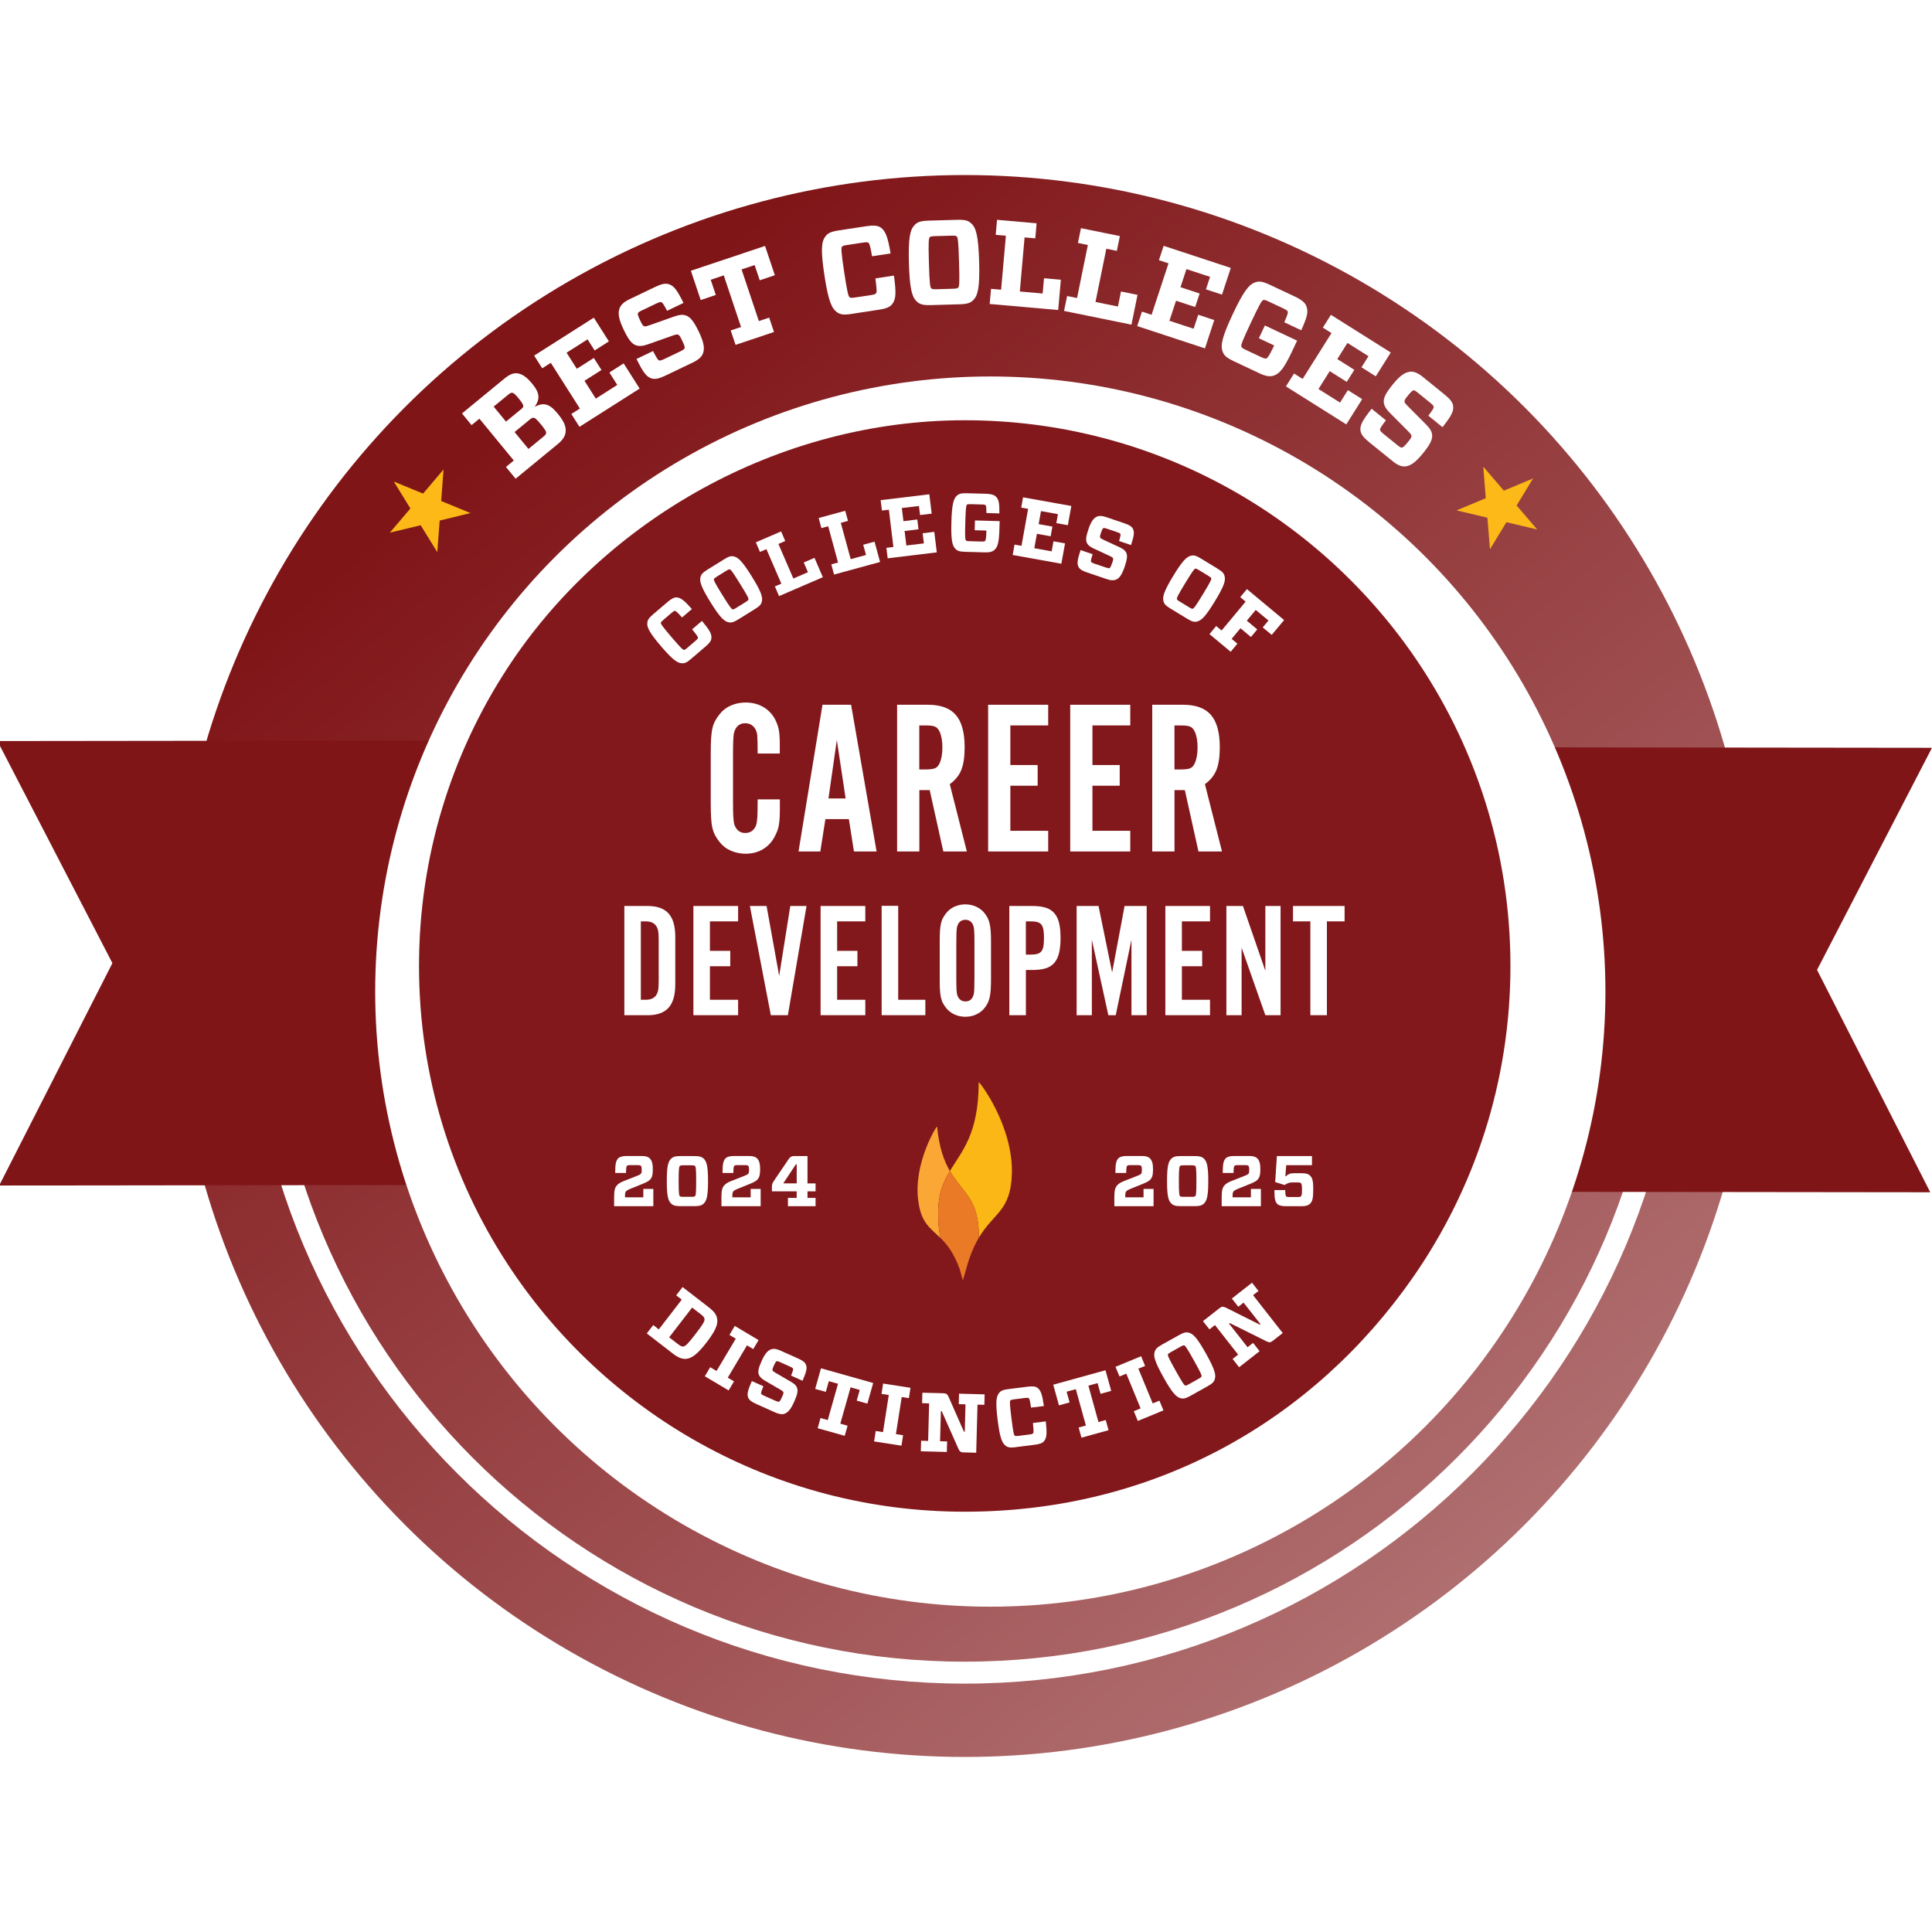 <?xml version="1.0" encoding="UTF-8"?>
<svg xmlns="http://www.w3.org/2000/svg" xmlns:xlink="http://www.w3.org/1999/xlink" version="1.1" viewBox="0 0 500 500">
  <defs>
    <style>
      .cls-1 {
        fill: #ea7a26;
      }

      .cls-2 {
        fill: url(#linear-gradient);
      }

      .cls-3 {
        fill: #fcb918;
      }

      .cls-4 {
        fill: #fbb715;
      }

      .cls-5 {
        fill: #801518;
      }

      .cls-6, .cls-7 {
        fill: #fff;
      }

      .cls-8 {
        fill: #faa735;
      }

      .cls-7 {
        filter: url(#drop-shadow-1);
      }

      .cls-9 {
        fill: none;
        fill-rule: evenodd;
        stroke: #fff;
        stroke-miterlimit: 10;
        stroke-width: 5.68px;
      }

      .cls-10 {
        fill: #82181c;
      }
    </style>
    <linearGradient id="linear-gradient" x1="2865.37" y1="423.14" x2="3128.99" y2="109.9" gradientTransform="translate(3260.75) rotate(-180) scale(1 -1)" gradientUnits="userSpaceOnUse">
      <stop offset="0" stop-color="#b27374"/>
      <stop offset="1" stop-color="#801518"/>
    </linearGradient>
    <filter id="drop-shadow-1" filterUnits="userSpaceOnUse">
      <feOffset dx="6.62" dy="6.62"/>
      <feGaussianBlur result="blur" stdDeviation="4.73"/>
      <feFlood flood-color="#231f20" flood-opacity=".5"/>
      <feComposite in2="blur" operator="in"/>
      <feComposite in="SourceGraphic"/>
    </filter>
  </defs>
  <!-- Generator: Adobe Illustrator 28.6.0, SVG Export Plug-In . SVG Version: 1.2.0 Build 709)  -->
  <g>
    <g id="Layer_1">
      <g>
        <circle class="cls-2" cx="249.67" cy="250" r="204.7"/>
        <path class="cls-9" d="M432.55,250c0,101-81.88,182.88-182.88,182.88s-182.88-81.88-182.88-182.88"/>
        <g>
          <path class="cls-5" d="M500,193.53l-291.86-.34c20.02,14.43,31.94,32.51,31.94,52.13,0,24.87-19.14,47.26-49.68,62.88l309.15.36-29.3-57.55,29.75-57.49Z"/>
          <path class="cls-5" d="M-.66,191.78l291.86-.34c-20.02,14.43-31.94,32.51-31.94,52.13,0,24.87,19.14,47.26,49.68,62.88L-.21,306.81l29.3-57.55L-.66,191.78Z"/>
        </g>
        <g>
          <circle class="cls-7" cx="249.67" cy="250" r="159.19"/>
          <g>
            <path class="cls-10" d="M365.7,169.46c-25.51-36.68-67.97-60.7-116.03-60.7s-93.29,25.62-118.47,64.34c-14.39,22.13-22.76,48.54-22.76,76.9s8.37,54.77,22.76,76.89c25.18,38.73,68.84,64.34,118.47,64.34s90.51-24.02,116.03-60.69c15.89-22.84,25.2-50.6,25.2-80.54s-9.32-57.7-25.2-80.54"/>
            <path class="cls-4" d="M253.32,320.32c3.87-6.5,8.22-6.85,8.55-16.41.42-12.62-8.57-24.26-8.58-23.82-.03,13.46-4.38,17.83-7.46,22.96,2.88,5,6.55,6.76,7.32,13.69.15,1.33.2,2.51.18,3.58"/>
            <path class="cls-8" d="M245.82,303.06c-1.49-2.58-2.76-6.02-3.3-11.5-.03-.35-6.15,9.36-4.89,19.13.76,5.89,3.08,7.06,5.74,9.69-.39-1.86-.61-4.1-.58-6.83.06-4.73,1.36-7.71,3.02-10.48"/>
            <path class="cls-1" d="M253.15,316.75c-.77-6.93-4.45-8.69-7.32-13.69-1.65,2.77-2.95,5.75-3.02,10.48-.03,2.73.19,4.98.58,6.83,1.65,1.63,3.44,3.79,5,8.13l.81,2.89s.48-1.7.75-2.65c.05-.16.09-.32.14-.47.02-.08.03-.13.04-.15.95-3.39,2.04-5.86,3.19-7.79.02-1.07-.03-2.25-.17-3.58"/>
            <path class="cls-6" d="M173.18,346.1l2.18,1.68c.72.56,1.05.73,1.49.69.55-.07,1.17-.66,3.15-3.23,1.98-2.57,2.4-3.32,2.33-3.87-.06-.46-.31-.73-1.03-1.29l-2.18-1.68-5.94,7.7h0ZM185.62,341.43c.18,1.37-.48,3.03-2.78,6.01-2.29,2.97-3.74,4.03-5.11,4.21-1.16.15-2.16-.25-3.69-1.42l-6.65-5.14,1.67-2.16,1.44,1.11,5.94-7.7-1.44-1.11,1.65-2.14,6.65,5.14c1.53,1.18,2.18,2.03,2.31,3.21h0Z"/>
            <polygon class="cls-6" points="189.96 357.5 188.57 359.84 182.41 356.18 183.8 353.83 185.44 354.81 190.42 346.45 188.78 345.48 190.16 343.15 196.32 346.82 194.94 349.14 193.32 348.18 188.34 356.54 189.96 357.5 189.96 357.5"/>
            <path class="cls-6" d="M203.09,365.86c-.6.23-1.34.18-2.45-.31l-4.98-2.23c-1.17-.52-1.77-.98-2.04-1.65-.32-.83-.13-1.77.95-4.25l3,1.34c-.57,1.38-.65,1.73-.59,1.9.07.17.24.32.83.58l2.79,1.25c.57.26.83.32,1.02.27.21-.1.42-.45.79-1.28.31-.69.4-.96.31-1.22-.06-.17-.32-.35-.84-.66l-3.86-2.25c-.9-.52-1.39-.98-1.64-1.59-.29-.79-.1-1.68.74-3.56.79-1.76,1.49-2.63,2.4-2.98.6-.23,1.36-.18,2.41.29l4.62,2.07c1.19.53,1.79.99,2.03,1.62.33.86.17,1.69-.88,4.14l-2.98-1.34c.52-1.26.59-1.59.51-1.79-.06-.17-.23-.29-.78-.54l-2.57-1.15c-.51-.23-.72-.3-.89-.23-.2.08-.41.43-.74,1.18-.31.69-.4.96-.3,1.2.06.19.26.31.84.66l3.86,2.25c.91.52,1.38.95,1.61,1.55.29.77.13,1.72-.71,3.6-.85,1.9-1.55,2.77-2.46,3.12h0Z"/>
            <polygon class="cls-6" points="219.35 368.97 218.61 371.59 211.61 369.62 212.35 366.99 214.22 367.52 216.88 358.12 214.5 357.45 213.72 360.22 210.97 359.45 212.47 354.11 225.98 357.92 224.47 363.26 221.72 362.48 222.5 359.71 220.13 359.04 217.47 368.44 219.35 368.97 219.35 368.97"/>
            <polygon class="cls-6" points="233.72 371.44 233.3 374.14 226.22 373.04 226.64 370.34 228.52 370.63 230.02 361.03 228.14 360.73 228.55 358.06 235.63 359.16 235.22 361.84 233.36 361.55 231.86 371.15 233.72 371.44 233.72 371.44"/>
            <path class="cls-6" d="M249.89,363.44l-1.76-.05.07-2.71,6.62.18-.07,2.71-1.77-.05-.34,12.45-3.23-.09c-.82-.02-1.06-.22-1.38-.95l-4.31-9.71h-.22s-.21,7.77-.21,7.77l1.82.05-.07,2.73-6.73-.18.07-2.73,1.82.05.26-9.72-1.82-.05.07-2.71,5.41.14c.8.02,1.03.22,1.38.95l3.96,8.99h.22s.19-7.07.19-7.07h0Z"/>
            <path class="cls-6" d="M262.84,374.54c-1.42.18-2.02.05-2.6-.4-.92-.71-1.48-2.06-2.05-6.66-.58-4.62-.36-6.06.35-6.96.45-.58,1.01-.85,2.43-1.02l4.94-.62c1.33-.17,2.11-.09,2.64.33.84.66,1.21,1.83,1.61,4.67l-3.33.41c-.27-1.84-.39-2.29-.59-2.44-.14-.11-.34-.13-.94-.06l-2.86.36c-.67.08-.83.15-.97.29-.15.22-.19.77.29,4.59.47,3.8.65,4.35.84,4.5.17.13.35.15,1.01.07l2.86-.36c.62-.08.79-.16.9-.31.15-.19.15-.54-.05-2.66l3.33-.42c.32,2.95.28,4.2-.4,5.05-.43.58-1.16.84-2.49,1.01l-4.92.61h0Z"/>
            <polygon class="cls-6" points="286.16 367.5 286.89 370.13 279.88 372.07 279.15 369.44 281.03 368.92 278.42 359.51 276.04 360.17 276.81 362.94 274.06 363.71 272.58 358.36 286.1 354.62 287.58 359.96 284.82 360.72 284.05 357.95 281.68 358.61 284.28 368.02 286.16 367.5 286.16 367.5"/>
            <polygon class="cls-6" points="300.06 362.49 301.1 365.01 294.47 367.74 293.43 365.22 295.19 364.49 291.49 355.5 289.73 356.23 288.69 353.73 295.32 350.99 296.35 353.5 294.61 354.21 298.32 363.2 300.06 362.49 300.06 362.49"/>
            <path class="cls-6" d="M306.72,358.56c.21.06.38.01.96-.32l2.51-1.41c.57-.32.72-.45.76-.64.09-.25-.11-.78-1.98-4.13-1.88-3.36-2.22-3.79-2.49-3.87-.18-.05-.37,0-.94.32l-2.51,1.41c-.59.33-.72.45-.78.64-.06.26.11.78,2,4.15,1.88,3.37,2.24,3.79,2.47,3.85h0ZM305.14,345.52c1.27-.71,1.85-.81,2.56-.61,1.11.3,2.14,1.34,4.41,5.4,2.26,4.05,2.61,5.46,2.29,6.58-.2.71-.6,1.15-1.86,1.86l-4.46,2.49c-1.25.7-1.85.81-2.56.61-1.12-.32-2.15-1.35-4.41-5.4-2.27-4.07-2.62-5.48-2.29-6.58.2-.71.62-1.16,1.86-1.86l4.46-2.49h0Z"/>
            <path class="cls-6" d="M321.85,337.11l-1.38,1.08-1.67-2.13,5.22-4.09,1.67,2.13-1.4,1.09,7.68,9.8-2.54,1.99c-.65.51-.95.5-1.67.15l-9.52-4.73-.17.14,4.8,6.12,1.43-1.12,1.68,2.15-5.3,4.15-1.68-2.15,1.43-1.12-6-7.65-1.43,1.12-1.67-2.13,4.26-3.34c.63-.49.94-.49,1.67-.15l8.78,4.4.17-.13-4.37-5.57h0Z"/>
            <path class="cls-6" d="M178.82,170.55c-1.09.93-1.66,1.16-2.39,1.1-1.16-.09-2.37-.91-5.38-4.43-3.02-3.54-3.64-4.87-3.53-6.01.06-.73.38-1.26,1.46-2.19l3.79-3.23c1.02-.87,1.71-1.23,2.38-1.18,1.07.08,2.02.87,3.91,3.01l-2.55,2.18c-1.24-1.39-1.59-1.69-1.83-1.71-.18-.01-.36.08-.82.47l-2.19,1.87c-.51.44-.61.58-.65.78,0,.26.26.74,2.77,3.68,2.49,2.91,2.94,3.27,3.18,3.29.21.02.37-.06.88-.5l2.19-1.87c.48-.41.57-.57.58-.75.02-.24-.17-.54-1.5-2.19l2.55-2.18c1.89,2.29,2.55,3.35,2.44,4.43-.04.72-.51,1.34-1.53,2.21l-3.77,3.22h0Z"/>
            <path class="cls-6" d="M189.57,157.69c.21.05.38,0,.95-.36l2.45-1.52c.55-.34.69-.48.73-.68.08-.25-.15-.77-2.17-4.03-2.03-3.28-2.39-3.69-2.66-3.75-.18-.04-.37.02-.92.37l-2.45,1.52c-.57.35-.69.48-.75.67-.04.26.15.77,2.18,4.05,2.03,3.27,2.41,3.68,2.65,3.73h0ZM187.4,144.74c1.23-.76,1.81-.9,2.53-.73,1.12.25,2.19,1.24,4.65,5.2,2.44,3.94,2.85,5.34,2.59,6.47-.17.71-.54,1.18-1.78,1.94l-4.34,2.69c-1.21.75-1.81.89-2.53.73-1.13-.27-2.21-1.26-4.65-5.19-2.45-3.96-2.86-5.36-2.59-6.47.17-.72.56-1.19,1.78-1.94l4.34-2.69h0Z"/>
            <polygon class="cls-6" points="198.35 142.12 196.68 142.84 195.61 140.36 202.15 137.53 203.22 140.01 201.45 140.78 205.32 149.72 209.1 148.09 208.01 145.57 210.79 144.37 212.95 149.38 201.62 154.27 200.54 151.77 202.21 151.05 198.35 142.12 198.35 142.12"/>
            <polygon class="cls-6" points="214.34 136.2 212.58 136.67 211.87 134.06 218.74 132.19 219.46 134.8 217.6 135.31 220.16 144.71 224.13 143.63 223.4 140.98 226.33 140.18 227.76 145.44 215.85 148.69 215.14 146.06 216.89 145.58 214.34 136.2 214.34 136.2"/>
            <polygon class="cls-6" points="228.24 132.13 227.91 129.44 240.51 127.92 241.12 132.93 238.11 133.29 237.82 130.95 233.39 131.48 233.81 134.88 237.4 134.44 237.7 136.98 234.11 137.42 234.56 141.18 239.1 140.63 238.78 138.01 241.79 137.64 242.44 142.95 229.73 144.49 229.4 141.78 231.21 141.56 230.04 131.91 228.24 132.13 228.24 132.13"/>
            <path class="cls-6" d="M255.28,132.78c0-1.52-.06-1.84-.2-2.02-.13-.11-.3-.18-.95-.2l-2.9-.08c-.67-.02-.85.02-1,.14-.2.21-.31.88-.41,4.6-.11,3.7-.04,4.42.15,4.62.15.16.32.2.99.22l3.01.09c.61.02.82-.02.98-.17.15-.15.28-.75.32-2.24v-.43s-3.02-.09-3.02-.09l.07-2.53,6.39.18-.06,2.06c-.1,3.48-.46,4.6-1.24,5.34-.58.55-1.32.72-2.62.68l-5.04-.14c-1.43-.04-2.01-.25-2.51-.79-.8-.85-1.15-2.26-1.02-6.9.13-4.65.56-6.05,1.41-6.83.53-.5,1.12-.68,2.55-.64l5,.14c1.34.04,2.11.28,2.56.74.74.76.93,1.61.9,4.34l-3.36-.1h0Z"/>
            <polygon class="cls-6" points="264.29 131.37 264.77 128.71 277.26 130.95 276.36 135.92 273.38 135.38 273.79 133.06 269.41 132.27 268.8 135.64 272.36 136.28 271.91 138.79 268.35 138.15 267.68 141.88 272.17 142.69 272.64 140.09 275.63 140.63 274.68 145.89 262.08 143.63 262.56 140.94 264.36 141.26 266.08 131.69 264.29 131.37 264.29 131.37"/>
            <path class="cls-6" d="M288.91,149.96c-.58.28-1.32.31-2.46-.08l-5.17-1.75c-1.21-.41-1.85-.81-2.18-1.45-.39-.8-.3-1.75.55-4.32l3.12,1.06c-.44,1.43-.49,1.78-.41,1.94.08.17.26.3.88.51l2.89.98c.6.2.86.24,1.04.17.2-.12.37-.49.67-1.35.24-.72.31-.99.19-1.24-.08-.16-.35-.32-.9-.58l-4.05-1.88c-.95-.44-1.48-.84-1.78-1.43-.36-.76-.26-1.67.4-3.61.62-1.82,1.23-2.76,2.11-3.19.58-.29,1.34-.3,2.42.07l4.8,1.63c1.23.42,1.87.82,2.17,1.42.41.82.33,1.67-.49,4.2l-3.1-1.05c.4-1.31.44-1.64.35-1.83-.08-.16-.25-.27-.83-.46l-2.67-.9c-.53-.18-.75-.23-.91-.15-.19.09-.37.47-.63,1.25-.24.72-.31.99-.18,1.22.07.19.29.28.9.58l4.05,1.88c.95.44,1.46.82,1.75,1.39.37.74.29,1.7-.37,3.65-.67,1.97-1.28,2.9-2.16,3.34h0Z"/>
            <path class="cls-6" d="M304.56,154.99c.05.21.18.34.75.69l2.46,1.5c.56.34.74.4.94.34.26-.05.62-.48,2.62-3.76,2-3.29,2.21-3.8,2.15-4.07-.04-.18-.19-.32-.74-.65l-2.46-1.5c-.57-.35-.74-.4-.94-.37-.25.08-.62.48-2.63,3.78-2,3.29-2.19,3.81-2.13,4.05h0ZM315.14,147.2c1.24.75,1.62,1.21,1.79,1.93.29,1.11-.11,2.52-2.53,6.49-2.41,3.96-3.47,4.96-4.6,5.23-.72.17-1.3.05-2.54-.71l-4.37-2.66c-1.22-.74-1.62-1.21-1.79-1.93-.27-1.13.12-2.54,2.53-6.5,2.42-3.98,3.49-4.98,4.61-5.23.71-.17,1.31-.04,2.53.71l4.37,2.66h0Z"/>
            <polygon class="cls-6" points="320.97 154.54 322.71 152.46 332.32 160.47 329.12 164.31 326.79 162.37 328.28 160.59 324.98 157.85 322.67 160.63 325.38 162.89 323.74 164.85 321.03 162.59 318.74 165.34 320.24 166.58 318.5 168.68 313.01 164.11 314.75 162.01 316.15 163.17 322.37 155.7 320.97 154.54 320.97 154.54"/>
            <path class="cls-6" d="M196.08,195.03c0-1.1-.01-2.07-.03-2.9-.02-.83-.05-1.48-.08-1.94-.11-.91-.45-1.64-1-2.19-.55-.55-1.24-.83-2.08-.83-1.56,0-2.54.87-2.96,2.61-.15.64-.23,2.51-.23,5.61v12.02c0,1.89.03,3.28.09,4.17.06.89.16,1.54.31,1.96.53,1.36,1.46,2.04,2.79,2.04.83,0,1.53-.28,2.08-.85.55-.57.86-1.35.94-2.33.08-.53.12-1.37.14-2.5.02-1.14.03-2.14.03-3.02h5.75v2.5c0,.87-.02,1.64-.06,2.31-.04.66-.1,1.27-.2,1.82-.09.55-.23,1.05-.4,1.51-.17.45-.39.93-.65,1.43-.72,1.42-1.74,2.52-3.05,3.31-1.31.79-2.82,1.18-4.53,1.18-1.33,0-2.59-.26-3.77-.77-1.19-.51-2.16-1.26-2.93-2.25-.46-.57-.84-1.14-1.15-1.71-.31-.57-.55-1.22-.72-1.96-.17-.74-.29-1.62-.34-2.65-.06-1.02-.09-2.28-.09-3.76v-12.87c0-1.48.03-2.74.09-3.79.06-1.04.17-1.94.34-2.68.17-.74.41-1.4.72-1.96.31-.57.69-1.14,1.15-1.71.77-.99,1.74-1.74,2.93-2.25,1.18-.51,2.44-.77,3.77-.77,1.67,0,3.16.36,4.47,1.09,1.31.73,2.34,1.76,3.1,3.11.49.92.83,1.84,1.02,2.77.19.93.28,2.23.28,3.9v2.33h-5.75Z"/>
            <path class="cls-6" d="M216.57,191.5l-2.16,15.14h4.44l-2.28-15.14h0ZM213.61,211.99l-1.31,8.37h-5.64l6.2-37.97h7.4l6.6,37.97h-5.86l-1.31-8.37h-6.09Z"/>
            <path class="cls-6" d="M239.7,199.13c1.04,0,1.8-.1,2.29-.31.48-.21.88-.63,1.17-1.27.48-1.05.73-2.42.73-4.11s-.24-3.06-.73-4.11c-.3-.64-.69-1.06-1.17-1.27-.48-.21-1.25-.31-2.29-.31h-1.79v11.39h1.79ZM237.92,220.36h-5.75v-37.97h7.97c3.3,0,5.71.88,7.23,2.65,1.52,1.76,2.28,4.55,2.28,8.34,0,2.47-.29,4.42-.86,5.86-.58,1.44-1.57,2.68-2.99,3.7l4.42,17.42h-6.09l-3.52-15.88h-2.68v15.88h0Z"/>
            <polygon class="cls-6" points="271.27 187.74 261.48 187.74 261.48 197.99 268.54 197.99 268.54 203.34 261.48 203.34 261.48 215.01 271.27 215.01 271.27 220.36 255.73 220.36 255.73 182.39 271.27 182.39 271.27 187.74 271.27 187.74"/>
            <polygon class="cls-6" points="292.51 187.74 282.72 187.74 282.72 197.99 289.78 197.99 289.78 203.34 282.72 203.34 282.72 215.01 292.51 215.01 292.51 220.36 276.97 220.36 276.97 182.39 292.51 182.39 292.51 187.74 292.51 187.74"/>
            <path class="cls-6" d="M305.74,199.13c1.04,0,1.81-.1,2.29-.31.48-.21.88-.63,1.17-1.27.48-1.05.73-2.42.73-4.11s-.24-3.06-.73-4.11c-.3-.64-.69-1.06-1.17-1.27s-1.25-.31-2.29-.31h-1.79v11.39h1.79ZM303.95,220.36h-5.75v-37.97h7.97c3.3,0,5.71.88,7.23,2.65,1.52,1.76,2.28,4.55,2.28,8.34,0,2.47-.29,4.42-.86,5.86-.58,1.44-1.57,2.68-2.99,3.7l4.42,17.42h-6.09l-3.52-15.88h-2.68v15.88h0Z"/>
            <path class="cls-6" d="M167.14,258.74c1.19,0,2.07-.37,2.62-1.1.28-.39.46-.84.56-1.35.1-.51.15-1.29.15-2.36v-10.67c0-1.07-.05-1.86-.15-2.36-.1-.51-.28-.96-.56-1.35-.55-.73-1.43-1.1-2.62-1.1h-1.29v20.29h1.29ZM161.58,234.47h6.02c2.46,0,4.26.64,5.42,1.93,1.16,1.29,1.74,3.3,1.74,6.04v12.33c0,2.74-.58,4.75-1.74,6.04-1.16,1.29-2.97,1.93-5.42,1.93h-6.02v-28.26h0Z"/>
            <polygon class="cls-6" points="191.02 238.45 183.73 238.45 183.73 246.08 188.99 246.08 188.99 250.06 183.73 250.06 183.73 258.74 191.02 258.74 191.02 262.73 179.45 262.73 179.45 234.47 191.02 234.47 191.02 238.45 191.02 238.45"/>
            <polygon class="cls-6" points="199.49 262.73 194.07 234.47 198.39 234.47 201.65 252.56 204.53 234.47 208.73 234.47 203.9 262.73 199.49 262.73 199.49 262.73"/>
            <polygon class="cls-6" points="223.94 238.45 216.65 238.45 216.65 246.08 221.9 246.08 221.9 250.06 216.65 250.06 216.65 258.74 223.94 258.74 223.94 262.73 212.37 262.73 212.37 234.47 223.94 234.47 223.94 238.45 223.94 238.45"/>
            <polygon class="cls-6" points="239.48 262.73 228.17 262.73 228.17 234.43 232.45 234.43 232.45 258.74 239.48 258.74 239.48 262.73 239.48 262.73"/>
            <path class="cls-6" d="M247.49,253.05c0,1.41.02,2.45.06,3.12.04.67.12,1.17.23,1.48.39,1.01,1.08,1.52,2.08,1.52,1.14,0,1.86-.65,2.16-1.94.11-.48.17-1.87.17-4.18v-8.9c0-1.44-.02-2.48-.06-3.14-.04-.66-.12-1.15-.23-1.45-.39-1.01-1.07-1.52-2.04-1.52-1.16,0-1.9.65-2.2,1.94-.06.25-.1.75-.13,1.48-.03.73-.04,1.63-.04,2.7v8.9h0ZM256.47,253.53c0,1.05-.03,1.94-.08,2.69-.06.75-.15,1.4-.28,1.95-.13.55-.3,1.04-.51,1.46-.21.42-.49.85-.83,1.27-.56.71-1.29,1.26-2.16,1.65-.88.4-1.81.59-2.8.59s-1.91-.2-2.78-.59c-.86-.39-1.57-.95-2.14-1.65-.34-.42-.62-.85-.85-1.27-.23-.42-.4-.92-.53-1.48-.13-.56-.21-1.21-.25-1.95-.04-.74-.06-1.62-.06-2.67v-9.87c0-1.04.02-1.94.06-2.67.04-.73.13-1.38.25-1.95.13-.56.3-1.06.53-1.48.23-.42.51-.85.85-1.27.56-.7,1.28-1.26,2.14-1.65.86-.39,1.79-.59,2.78-.59s1.92.2,2.8.59c.88.4,1.6.95,2.16,1.65.34.42.61.85.83,1.27.21.42.38.91.51,1.46.13.55.22,1.2.28,1.95.06.75.08,1.65.08,2.69v9.87h0Z"/>
            <path class="cls-6" d="M266.82,247.05c.67,0,1.22-.06,1.66-.19.44-.13.79-.35,1.04-.67.25-.32.42-.76.52-1.32.1-.56.14-1.27.14-2.14s-.05-1.54-.14-2.1c-.1-.56-.27-1-.52-1.32-.25-.32-.6-.55-1.04-.67-.44-.13-1-.19-1.66-.19h-1.33v8.6h1.33ZM265.49,262.73h-4.28v-28.26h5.93c1.36,0,2.5.14,3.43.42.93.28,1.69.76,2.27,1.42.58.66,1,1.52,1.25,2.56.25,1.05.38,2.33.38,3.86s-.13,2.82-.38,3.88c-.25,1.06-.67,1.92-1.24,2.58-.57.66-1.33,1.14-2.25,1.42-.93.28-2.07.42-3.41.42h-1.69v11.69h0Z"/>
            <polygon class="cls-6" points="292.82 262.73 292.82 243.2 288.75 262.73 286.84 262.73 282.57 243.2 282.57 262.73 278.63 262.73 278.63 234.47 284.3 234.47 287.82 251.67 291.04 234.47 296.76 234.47 296.76 262.73 292.82 262.73 292.82 262.73"/>
            <polygon class="cls-6" points="313.15 238.45 305.87 238.45 305.87 246.08 311.12 246.08 311.12 250.06 305.87 250.06 305.87 258.74 313.15 258.74 313.15 262.73 301.59 262.73 301.59 234.47 313.15 234.47 313.15 238.45 313.15 238.45"/>
            <polygon class="cls-6" points="327.47 262.73 321.33 245.27 321.33 262.73 317.39 262.73 317.39 234.47 321.67 234.47 327.47 251.24 327.47 234.47 331.41 234.47 331.41 262.73 327.47 262.73 327.47 262.73"/>
            <polygon class="cls-6" points="343.4 262.73 339.12 262.73 339.12 238.45 334.63 238.45 334.63 234.47 347.98 234.47 347.98 238.45 343.4 238.45 343.4 262.73 343.4 262.73"/>
            <path class="cls-6" d="M168.36,305.15c-.32.43-1.06.83-1.98,1.2l-3.48,1.41c-.39.15-.74.37-.87.54-.19.2-.28.5-.28,1.17v.39h4.74v-2.17h2.59v4.47h-10.15v-2.21c0-1.8.17-2.54.72-3.17.37-.43.87-.76,1.76-1.11l3.58-1.41c.61-.24.78-.37.89-.52.13-.19.19-.35.19-.98,0-.58-.06-.89-.22-1.06-.11-.11-.35-.17-.78-.17h-2c-.52,0-.7.07-.82.2-.13.13-.22.44-.24,1.83h-2.8c0-2.48.24-3.24.8-3.8.39-.39,1.08-.59,2.21-.59h3.89c1.06,0,1.67.24,2.06.63.56.57.8,1.43.78,3-.04,1.37-.19,1.82-.57,2.33h0Z"/>
            <path class="cls-6" d="M176.85,309.74h2.09c.63,0,.8-.06.95-.2.17-.15.28-.65.28-3.87s-.11-3.72-.28-3.89c-.15-.13-.32-.2-.95-.2h-2.09c-.61,0-.8.07-.94.2-.15.17-.28.65-.28,3.89s.13,3.73.28,3.87c.15.15.33.2.94.2h0ZM182.15,299.89c.74.74,1.09,1.96,1.09,5.78s-.35,5.04-1.09,5.78c-.5.5-1.11.7-2.43.7h-3.65c-1.32,0-1.91-.2-2.41-.7-.76-.74-1.09-1.98-1.09-5.78s.33-5.04,1.09-5.78c.5-.5,1.09-.7,2.41-.7h3.65c1.32,0,1.93.2,2.43.7h0Z"/>
            <path class="cls-6" d="M196.14,305.15c-.32.43-1.06.83-1.98,1.2l-3.48,1.41c-.39.15-.74.37-.87.54-.19.2-.28.5-.28,1.17v.39h4.74v-2.17h2.59v4.47h-10.15v-2.21c0-1.8.17-2.54.72-3.17.37-.43.87-.76,1.76-1.11l3.58-1.41c.61-.24.78-.37.89-.52.13-.19.19-.35.19-.98,0-.58-.06-.89-.22-1.06-.11-.11-.35-.17-.78-.17h-2c-.52,0-.7.07-.82.2-.13.13-.22.44-.24,1.83h-2.8c0-2.48.24-3.24.8-3.8.39-.39,1.07-.59,2.2-.59h3.89c1.06,0,1.67.24,2.06.63.56.57.8,1.43.78,3-.04,1.37-.19,1.82-.57,2.33h0Z"/>
            <path class="cls-6" d="M206.19,301.33h-.22l-3.26,4.93h3.48v-4.93h0ZM208.98,306.26h2.09v2.06h-2.09v1.69h2.09v2.15h-7.15v-2.15h2.26v-1.69h-6.41v-1.15c0-.65.15-1.04.5-1.54l3.8-5.6c.39-.59.78-.85,1.41-.85h3.5v7.08h0Z"/>
            <path class="cls-6" d="M297.82,305.15c-.32.43-1.06.83-1.98,1.2l-3.48,1.41c-.39.15-.74.37-.87.54-.19.2-.28.5-.28,1.17v.39h4.74v-2.17h2.59v4.47h-10.15v-2.21c0-1.8.17-2.54.72-3.17.37-.43.87-.76,1.76-1.11l3.58-1.41c.61-.24.78-.37.89-.52.13-.19.18-.35.18-.98,0-.58-.05-.89-.22-1.06-.11-.11-.35-.17-.78-.17h-2c-.52,0-.7.07-.82.2-.13.13-.22.44-.24,1.83h-2.8c0-2.48.24-3.24.8-3.8.39-.39,1.08-.59,2.21-.59h3.89c1.06,0,1.67.24,2.06.63.56.57.8,1.43.78,3-.04,1.37-.18,1.82-.57,2.33h0Z"/>
            <path class="cls-6" d="M306.31,309.74h2.09c.63,0,.8-.06.95-.2.17-.15.28-.65.28-3.87s-.11-3.72-.28-3.89c-.15-.13-.32-.2-.95-.2h-2.09c-.61,0-.8.07-.94.2-.15.17-.28.65-.28,3.89s.13,3.73.28,3.87c.15.15.33.2.94.2h0ZM311.61,299.89c.74.74,1.09,1.96,1.09,5.78s-.35,5.04-1.09,5.78c-.5.5-1.11.7-2.43.7h-3.65c-1.31,0-1.91-.2-2.41-.7-.76-.74-1.09-1.98-1.09-5.78s.33-5.04,1.09-5.78c.5-.5,1.09-.7,2.41-.7h3.65c1.32,0,1.93.2,2.43.7h0Z"/>
            <path class="cls-6" d="M325.6,305.15c-.31.43-1.06.83-1.98,1.2l-3.48,1.41c-.39.15-.74.37-.87.54-.19.2-.28.5-.28,1.17v.39h4.74v-2.17h2.59v4.47h-10.15v-2.21c0-1.8.17-2.54.72-3.17.37-.43.87-.76,1.76-1.11l3.58-1.41c.61-.24.78-.37.89-.52.13-.19.18-.35.18-.98,0-.58-.06-.89-.22-1.06-.11-.11-.35-.17-.78-.17h-2c-.52,0-.7.07-.82.2-.13.13-.22.44-.24,1.83h-2.8c0-2.48.24-3.24.8-3.8.39-.39,1.07-.59,2.21-.59h3.89c1.06,0,1.67.24,2.06.63.56.57.8,1.43.78,3-.04,1.37-.19,1.82-.58,2.33h0Z"/>
            <path class="cls-6" d="M336.68,309.6c.15-.15.28-.44.28-1.7s-.13-1.56-.28-1.69c-.13-.13-.35-.2-.82-.2h-1.39c-.74,0-1.22.15-2.02.67l-2.43-.76.44-6.73h9.08v2.35h-6.67l-.22,2.85.15.02c.65-.57,1.04-.78,2.08-.78h1.98c1.15,0,1.74.19,2.21.63.61.63.8,1.48.8,3.45,0,2.48-.22,3.19-.82,3.8-.41.41-1.02.65-2.06.65h-4.21c-1.07,0-1.82-.18-2.2-.57-.56-.56-.76-1.32-.76-3.6h2.8c.02,1.19.11,1.5.24,1.63.11.11.33.17.82.17h2.26c.41,0,.63-.07.74-.18h0Z"/>
          </g>
        </g>
      </g>
      <g>
        <path class="cls-3" d="M100.91,137.83l5.3-6.24-4.3-6.97,7.58,3.12,5.3-6.24-.61,8.16,7.58,3.12-7.97,1.94-.62,8.18-4.3-6.97-7.96,1.92Z"/>
        <path class="cls-6" d="M144.32,107.03c1.82,2.22,2.19,3.5,2.06,4.77-.11,1.1-.78,2.1-2.01,3.11l-10.93,8.98-2.5-3.04,2.03-1.67-8.9-10.83-2.03,1.67-2.48-3.02,10.93-8.98c1.3-1.07,2.28-1.51,3.33-1.41,1.29.15,2.44.9,3.99,2.79,2,2.44,1.87,4,.63,5.79l.04.05c2.13-1.1,3.64-.89,5.84,1.79ZM134.68,106.06c.53-.44.73-.64.75-.9.01-.38-.21-.84-1.2-2.05-.97-1.18-1.35-1.44-1.7-1.47-.22-.02-.47.06-1.05.54l-3.72,3.05,3.19,3.88,3.71-3.05ZM136.77,116.18l3.81-3.13c.55-.46.73-.68.76-.99.03-.31-.09-.7-1.3-2.17-1.23-1.5-1.6-1.75-1.98-1.77-.26-.03-.5.08-1.08.56l-3.81,3.13,3.59,4.37Z"/>
        <path class="cls-6" d="M140.33,95.32l-2.09-3.29,15.44-9.82,3.9,6.14-3.69,2.35-1.83-2.87-5.43,3.45,2.65,4.16,4.4-2.8,1.98,3.11-4.4,2.8,2.93,4.61,5.56-3.54-2.04-3.22,3.69-2.35,4.14,6.51-15.57,9.9-2.11-3.32,2.21-1.41-7.52-11.83-2.21,1.41Z"/>
        <path class="cls-6" d="M181.95,91.4c-.31.87-1.05,1.64-2.62,2.4l-7.1,3.4c-1.66.8-2.73,1.03-3.71.71-1.21-.43-2.07-1.5-3.79-5.01l4.28-2.05c.99,1.92,1.29,2.33,1.54,2.41.25.09.57.04,1.42-.37l3.97-1.9c.82-.39,1.13-.61,1.24-.87.09-.32-.11-.88-.68-2.06-.47-.99-.68-1.34-1.05-1.47-.25-.09-.68.02-1.51.31l-6.07,2.15c-1.42.51-2.37.62-3.27.32-1.14-.42-1.95-1.46-3.23-4.13-1.2-2.51-1.51-4.09-1.04-5.42.31-.87,1.08-1.66,2.57-2.37l6.59-3.16c1.69-.81,2.76-1.04,3.67-.72,1.25.44,2.02,1.39,3.73,4.83l-4.25,2.04c-.91-1.75-1.19-2.13-1.48-2.23-.25-.09-.53-.02-1.32.35l-3.66,1.75c-.73.35-1,.51-1.09.76-.1.29.1.85.61,1.92.47.99.68,1.34,1.04,1.44.26.12.59,0,1.51-.31l6.07-2.15c1.42-.51,2.33-.63,3.2-.32,1.12.4,2.01,1.46,3.3,4.13,1.3,2.7,1.6,4.29,1.13,5.62Z"/>
        <path class="cls-6" d="M199.06,82.19l1.25,3.73-9.95,3.33-1.25-3.73,2.67-.89-4.47-13.36-3.38,1.13,1.32,3.94-3.91,1.31-2.54-7.58,19.19-6.42,2.54,7.58-3.91,1.31-1.32-3.94-3.38,1.13,4.47,13.36,2.67-.89Z"/>
        <path class="cls-6" d="M220.35,81.25c-2.04.31-2.91.16-3.77-.47-1.35-.99-2.21-2.92-3.22-9.53-1.01-6.64-.76-8.73.24-10.05.63-.85,1.42-1.26,3.46-1.57l7.1-1.08c1.91-.29,3.03-.21,3.82.37,1.25.92,1.82,2.6,2.5,6.67l-4.79.73c-.47-2.65-.66-3.28-.94-3.49-.21-.16-.5-.18-1.37-.05l-4.11.62c-.96.15-1.19.24-1.38.46-.2.32-.24,1.11.59,6.61.83,5.47,1.11,6.25,1.39,6.45.25.18.51.21,1.46.06l4.11-.62c.9-.14,1.13-.27,1.29-.48.21-.28.2-.79-.17-3.83l4.79-.73c.58,4.24.57,6.04-.38,7.29-.6.85-1.64,1.26-3.55,1.55l-7.07,1.08Z"/>
        <path class="cls-6" d="M247.68,56.89c2.09-.06,2.91.2,3.68.92,1.22,1.12,1.84,3.13,2.04,9.85.19,6.68-.31,8.73-1.46,9.95-.73.77-1.53,1.08-3.62,1.14l-7.37.21c-2.06.06-2.91-.2-3.68-.92-1.22-1.15-1.84-3.16-2.04-9.85-.19-6.71.31-8.76,1.46-9.95.73-.77,1.56-1.08,3.62-1.14l7.37-.21ZM241,74.61c.22.21.48.27,1.44.24l4.15-.12c.94-.03,1.22-.1,1.4-.32.27-.26.38-1.07.21-6.6-.16-5.56-.31-6.33-.6-6.61-.19-.18-.48-.24-1.41-.21l-4.15.12c-.97.03-1.22.1-1.43.29-.24.29-.38,1.07-.21,6.63.16,5.56.34,6.33.6,6.58Z"/>
        <path class="cls-6" d="M260.3,61.01l-2.61-.23.34-3.89,10.24.9-.34,3.89-2.77-.24-1.23,14,5.91.52.35-3.95,4.36.38-.69,7.84-17.73-1.56.35-3.92,2.61.23,1.23-13.97Z"/>
        <path class="cls-6" d="M281.54,63.4l-2.57-.52.78-3.83,10.07,2.05-.78,3.83-2.72-.55-2.81,13.77,5.81,1.18.79-3.89,4.28.87-1.57,7.71-17.44-3.55.79-3.86,2.57.52,2.8-13.74Z"/>
        <path class="cls-6" d="M299.93,67.33l1.22-3.71,17.38,5.72-2.28,6.91-4.15-1.37,1.06-3.23-6.11-2.01-1.54,4.69,4.95,1.63-1.15,3.5-4.95-1.63-1.71,5.19,6.26,2.06,1.19-3.62,4.15,1.37-2.41,7.33-17.53-5.77,1.23-3.74,2.49.82,4.38-13.32-2.49-.82Z"/>
        <path class="cls-6" d="M332.37,83.42c.87-2,.99-2.47.9-2.79-.1-.22-.29-.41-1.14-.81l-3.79-1.78c-.88-.41-1.13-.46-1.41-.39-.39.16-.91.99-3.2,5.85-2.28,4.83-2.6,5.82-2.47,6.19.1.29.3.45,1.18.87l3.93,1.85c.79.37,1.1.45,1.39.34.29-.1.8-.83,1.72-2.78l.27-.57-3.96-1.86,1.56-3.31,8.34,3.93-1.26,2.68c-2.14,4.55-3.26,5.82-4.71,6.34-1.08.39-2.16.19-3.86-.61l-6.58-3.1c-1.86-.88-2.51-1.49-2.87-2.49-.57-1.58-.21-3.66,2.64-9.7,2.86-6.08,4.23-7.67,5.8-8.21,1-.36,1.88-.25,3.75.62l6.53,3.07c1.75.83,2.64,1.59,2.95,2.46.54,1.43.3,2.66-1.32,6.25l-4.38-2.06Z"/>
        <path class="cls-6" d="M342.36,84.78l2.08-3.3,15.49,9.75-3.88,6.16-3.7-2.33,1.81-2.88-5.44-3.43-2.63,4.18,4.41,2.78-1.96,3.12-4.41-2.78-2.91,4.63,5.58,3.51,2.03-3.22,3.7,2.33-4.11,6.53-15.62-9.83,2.1-3.33,2.22,1.4,7.47-11.87-2.22-1.4Z"/>
        <path class="cls-6" d="M363.72,120.7c-.92.1-1.94-.24-3.29-1.34l-6.12-4.95c-1.43-1.16-2.1-2.02-2.23-3.05-.13-1.27.47-2.51,2.9-5.57l3.69,2.99c-1.31,1.71-1.55,2.16-1.52,2.43.03.26.21.53.94,1.12l3.42,2.77c.7.57,1.03.76,1.32.75.33-.06.75-.48,1.58-1.5.69-.85.92-1.18.88-1.58-.03-.26-.31-.61-.93-1.23l-4.54-4.56c-1.07-1.07-1.57-1.88-1.7-2.82-.1-1.21.48-2.38,2.35-4.69,1.75-2.16,3.05-3.12,4.45-3.27.92-.1,1.96.26,3.25,1.3l5.68,4.6c1.46,1.18,2.12,2.04,2.23,3.01.14,1.32-.39,2.42-2.76,5.44l-3.66-2.97c1.19-1.57,1.41-1.99,1.38-2.3-.03-.26-.21-.49-.89-1.04l-3.16-2.56c-.63-.51-.89-.68-1.16-.66-.31.03-.73.45-1.48,1.38-.69.85-.92,1.18-.86,1.56,0,.29.26.53.93,1.23l4.54,4.56c1.07,1.07,1.57,1.83,1.67,2.76.12,1.19-.45,2.45-2.32,4.75-1.89,2.33-3.19,3.29-4.59,3.44Z"/>
        <path class="cls-3" d="M383.87,120.77l5.33,6.21,7.56-3.16-4.26,7,5.33,6.21-7.97-1.88-4.26,7-.66-8.17-7.98-1.89,7.56-3.16-.65-8.16Z"/>
      </g>
    </g>
  </g>
</svg>